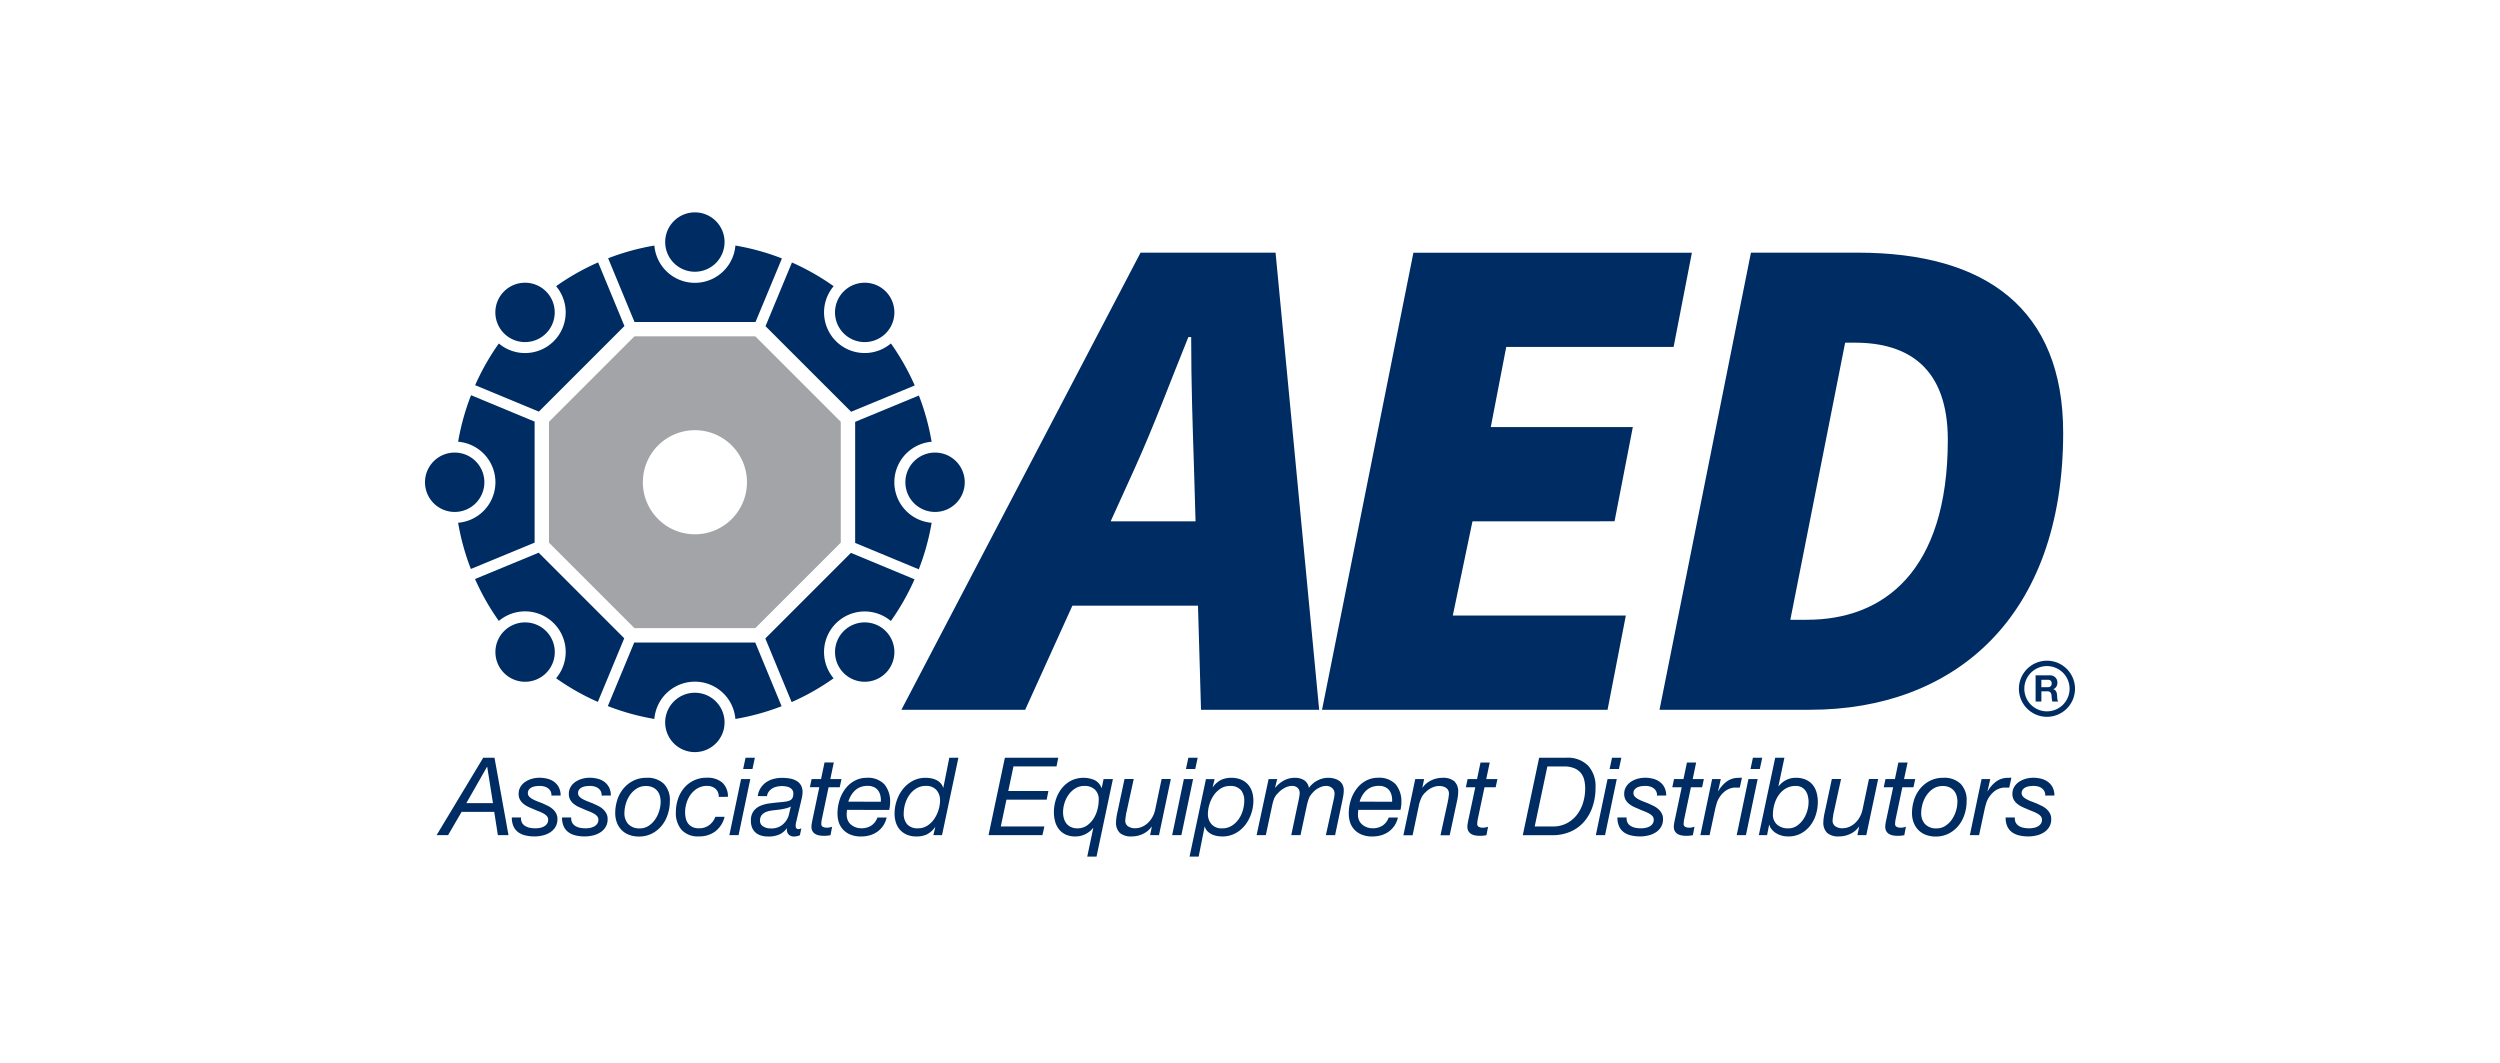 <svg xmlns="http://www.w3.org/2000/svg" xmlns:xlink="http://www.w3.org/1999/xlink" width="207" height="88" viewBox="0 0 207 88">
  <defs>
    <clipPath id="clip-path">
      <rect id="Rectángulo_2822" data-name="Rectángulo 2822" width="136.619" height="53.344" fill="none"/>
    </clipPath>
  </defs>
  <g id="AECE" transform="translate(-851 -896)">
    <g id="Grupo_11732" data-name="Grupo 11732" transform="translate(886.191 913.585)">
      <g id="Grupo_11729" data-name="Grupo 11729" clip-path="url(#clip-path)">
        <path id="Trazado_4685" data-name="Trazado 4685" d="M111.272,55.636a2.458,2.458,0,1,1-2.458-2.457,2.458,2.458,0,0,1,2.458,2.457" transform="translate(-66.582 -33.291)" fill="#002c64"/>
        <path id="Trazado_4686" data-name="Trazado 4686" d="M4.915,55.636a2.458,2.458,0,1,1-2.457-2.457,2.458,2.458,0,0,1,2.457,2.457" transform="translate(0 -33.291)" fill="#002c64"/>
        <path id="Trazado_4687" data-name="Trazado 4687" d="M94.977,94.977a2.458,2.458,0,1,1,0-3.476,2.458,2.458,0,0,1,0,3.476" transform="translate(-56.832 -56.832)" fill="#002c64"/>
        <path id="Trazado_4688" data-name="Trazado 4688" d="M19.771,19.771a2.458,2.458,0,1,1,0-3.476,2.458,2.458,0,0,1,0,3.476" transform="translate(-9.751 -9.751)" fill="#002c64"/>
        <path id="Trazado_4689" data-name="Trazado 4689" d="M55.636,111.272a2.458,2.458,0,1,1,2.457-2.457,2.458,2.458,0,0,1-2.457,2.457" transform="translate(-33.291 -66.582)" fill="#002c64"/>
        <path id="Trazado_4690" data-name="Trazado 4690" d="M55.636,4.915a2.458,2.458,0,1,1,2.458-2.458,2.458,2.458,0,0,1-2.458,2.458" transform="translate(-33.291)" fill="#002c64"/>
        <path id="Trazado_4691" data-name="Trazado 4691" d="M16.3,94.977a2.458,2.458,0,1,1,3.476,0,2.458,2.458,0,0,1-3.476,0" transform="translate(-9.751 -56.832)" fill="#002c64"/>
        <path id="Trazado_4692" data-name="Trazado 4692" d="M91.5,19.771a2.458,2.458,0,1,1,3.476,0,2.458,2.458,0,0,1-3.476,0" transform="translate(-56.832 -9.751)" fill="#002c64"/>
        <path id="Trazado_4693" data-name="Trazado 4693" d="M101.568,44.374a19.772,19.772,0,0,0-1.055-3.827l-5.277,2.181V52.751l5.267,2.186a19.749,19.749,0,0,0,1.066-3.853,3.366,3.366,0,0,1,0-6.709" transform="translate(-59.62 -25.383)" fill="#002c64"/>
        <path id="Trazado_4694" data-name="Trazado 4694" d="M42.728,13.662H52.75L54.936,8.4a19.69,19.69,0,0,0-3.853-1.066,3.366,3.366,0,0,1-6.709,0,19.8,19.8,0,0,0-3.828,1.054Z" transform="translate(-25.383 -4.588)" fill="#002c64"/>
        <path id="Trazado_4695" data-name="Trazado 4695" d="M16.375,23.428l7.087-7.087-2.178-5.269a19.8,19.8,0,0,0-3.48,1.971,3.365,3.365,0,0,1-4.742,4.742,19.8,19.8,0,0,0-1.96,3.454Z" transform="translate(-6.95 -6.931)" fill="#002c64"/>
        <path id="Trazado_4696" data-name="Trazado 4696" d="M77.577,11.1l-2.188,5.273,7.086,7.087,5.269-2.178a19.816,19.816,0,0,0-1.972-3.479,3.365,3.365,0,0,1-4.743-4.741A19.866,19.866,0,0,0,77.577,11.1" transform="translate(-47.195 -6.951)" fill="#002c64"/>
        <path id="Trazado_4697" data-name="Trazado 4697" d="M52.684,95.236H42.662L40.476,100.5a19.807,19.807,0,0,0,3.853,1.065,3.366,3.366,0,0,1,6.709,0,19.792,19.792,0,0,0,3.827-1.055Z" transform="translate(-25.339 -59.62)" fill="#002c64"/>
        <path id="Trazado_4698" data-name="Trazado 4698" d="M82.434,75.388l-7.087,7.087,2.178,5.269A19.792,19.792,0,0,0,81,85.772a3.365,3.365,0,0,1,4.741-4.742,19.883,19.883,0,0,0,1.961-3.453Z" transform="translate(-47.169 -47.195)" fill="#002c64"/>
        <path id="Trazado_4699" data-name="Trazado 4699" d="M21.239,87.708l2.188-5.273-7.086-7.086-5.269,2.178A19.884,19.884,0,0,0,13.044,81a3.365,3.365,0,0,1,4.741,4.743,19.783,19.783,0,0,0,3.454,1.96" transform="translate(-6.931 -47.17)" fill="#002c64"/>
        <path id="Trazado_4700" data-name="Trazado 4700" d="M7.329,51.039a19.733,19.733,0,0,0,1.056,3.827l5.278-2.182V42.662L8.4,40.476A19.806,19.806,0,0,0,7.33,44.329a3.366,3.366,0,0,1,0,6.709" transform="translate(-4.588 -25.339)" fill="#002c64"/>
        <path id="Trazado_4701" data-name="Trazado 4701" d="M44.532,27.449H34.525l-7.076,7.076V44.532l7.076,7.076H44.532l7.076-7.076V34.525Zm-5,16.39a4.31,4.31,0,1,1,4.31-4.31,4.31,4.31,0,0,1-4.31,4.31" transform="translate(-17.184 -17.184)" fill="#a2a4a7"/>
        <path id="Trazado_4702" data-name="Trazado 4702" d="M125.284,8.921l-19.8,37.848h10.248l3.908-8.618h10.4l.251,8.618h9.782l-3.61-37.848Zm-2.473,22.243,2.007-4.425c1.631-3.61,2.911-7.1,4.426-10.831h.233c0,3.843.117,7.22.233,10.831l.129,4.425Z" transform="translate(-66.038 -5.585)" fill="#002c64"/>
        <path id="Trazado_4703" data-name="Trazado 4703" d="M222.819,31.163l1.514-7.8H212.571l1.281-6.638H227.71l1.514-7.8H206.165L198.6,46.769h23.64l1.514-7.8H209.426l1.63-7.8Z" transform="translate(-124.326 -5.585)" fill="#002c64"/>
        <path id="Trazado_4704" data-name="Trazado 4704" d="M289.752,8.92H280.9l-7.57,37.848h12.461c11.878,0,20.962-7.57,20.962-22.942,0-10.248-6.405-14.907-17-14.907m-4.192,30.4h-1.4L288.7,16.373h.815c4.425,0,7.686,2.1,7.686,8.036,0,10.947-5.357,14.906-11.646,14.906" transform="translate(-171.113 -5.584)" fill="#002c64"/>
        <path id="Trazado_4705" data-name="Trazado 4705" d="M6.423,120.745h.934l1.159,6.411h-.88l-.3-1.93h-2.7l-1.123,1.93H2.562Zm-1.4,3.762H7.231L6.755,121.5H6.737Z" transform="translate(-1.604 -75.59)" fill="#002c64"/>
        <path id="Trazado_4706" data-name="Trazado 4706" d="M22.516,126.659a.708.708,0,0,0-.063-.346.7.7,0,0,0-.206-.251.9.9,0,0,0-.315-.153,1.416,1.416,0,0,0-.377-.05,2.328,2.328,0,0,0-.355.027,1.1,1.1,0,0,0-.315.094.634.634,0,0,0-.229.184.459.459,0,0,0-.09.288.406.406,0,0,0,.1.278,1.06,1.06,0,0,0,.278.215,3.121,3.121,0,0,0,.391.184l.449.175q.224.1.449.211a1.786,1.786,0,0,1,.395.265,1.288,1.288,0,0,1,.278.355.987.987,0,0,1,.108.471,1.224,1.224,0,0,1-.171.66,1.383,1.383,0,0,1-.44.444,1.971,1.971,0,0,1-.611.251,2.9,2.9,0,0,1-.673.081,3.227,3.227,0,0,1-.741-.081,1.661,1.661,0,0,1-.6-.26,1.226,1.226,0,0,1-.395-.48,1.735,1.735,0,0,1-.144-.75h.763a.77.77,0,0,0,.076.431.739.739,0,0,0,.261.274,1.166,1.166,0,0,0,.386.148,2.308,2.308,0,0,0,.463.045,2.01,2.01,0,0,0,.377-.036,1.126,1.126,0,0,0,.341-.121.733.733,0,0,0,.247-.22.564.564,0,0,0,.094-.332.435.435,0,0,0-.1-.292,1.024,1.024,0,0,0-.278-.22,3.148,3.148,0,0,0-.395-.184c-.147-.057-.3-.118-.445-.184s-.307-.126-.453-.2a1.905,1.905,0,0,1-.395-.256,1.136,1.136,0,0,1-.279-.346.973.973,0,0,1-.1-.458,1.112,1.112,0,0,1,.148-.575,1.306,1.306,0,0,1,.391-.417,1.909,1.909,0,0,1,.552-.256,2.266,2.266,0,0,1,.633-.09,2.7,2.7,0,0,1,.638.076,1.62,1.62,0,0,1,.561.251,1.321,1.321,0,0,1,.4.458,1.428,1.428,0,0,1,.153.687Z" transform="translate(-12.05 -78.37)" fill="#002c64"/>
        <path id="Trazado_4707" data-name="Trazado 4707" d="M33.632,126.659a.708.708,0,0,0-.063-.346.7.7,0,0,0-.206-.251.9.9,0,0,0-.315-.153,1.416,1.416,0,0,0-.377-.05,2.328,2.328,0,0,0-.355.027,1.1,1.1,0,0,0-.315.094.634.634,0,0,0-.229.184.459.459,0,0,0-.09.288.406.406,0,0,0,.1.278,1.06,1.06,0,0,0,.278.215,3.121,3.121,0,0,0,.391.184l.449.175q.224.1.449.211a1.786,1.786,0,0,1,.395.265,1.288,1.288,0,0,1,.278.355.987.987,0,0,1,.108.471,1.224,1.224,0,0,1-.171.66,1.383,1.383,0,0,1-.44.444,1.971,1.971,0,0,1-.611.251,2.9,2.9,0,0,1-.673.081,3.227,3.227,0,0,1-.741-.081,1.661,1.661,0,0,1-.6-.26,1.223,1.223,0,0,1-.395-.48,1.735,1.735,0,0,1-.144-.75h.763a.77.77,0,0,0,.076.431.739.739,0,0,0,.261.274,1.166,1.166,0,0,0,.386.148,2.308,2.308,0,0,0,.463.045,2.01,2.01,0,0,0,.377-.036,1.126,1.126,0,0,0,.341-.121.733.733,0,0,0,.247-.22.564.564,0,0,0,.094-.332.435.435,0,0,0-.1-.292,1.024,1.024,0,0,0-.278-.22,3.148,3.148,0,0,0-.395-.184c-.147-.057-.3-.118-.445-.184s-.307-.126-.453-.2a1.905,1.905,0,0,1-.395-.256,1.136,1.136,0,0,1-.279-.346.973.973,0,0,1-.1-.458,1.112,1.112,0,0,1,.148-.575,1.306,1.306,0,0,1,.391-.417,1.909,1.909,0,0,1,.552-.256,2.266,2.266,0,0,1,.633-.09,2.7,2.7,0,0,1,.638.076,1.62,1.62,0,0,1,.561.251,1.321,1.321,0,0,1,.4.458,1.428,1.428,0,0,1,.153.687Z" transform="translate(-19.009 -78.37)" fill="#002c64"/>
        <path id="Trazado_4708" data-name="Trazado 4708" d="M42.279,127.009a2.824,2.824,0,0,1,.512-.934,2.546,2.546,0,0,1,.817-.647,2.389,2.389,0,0,1,1.091-.242,1.949,1.949,0,0,1,1.432.494,1.924,1.924,0,0,1,.5,1.428,3.553,3.553,0,0,1-.171,1.1,2.859,2.859,0,0,1-.5.938,2.539,2.539,0,0,1-.808.656,2.326,2.326,0,0,1-1.086.247,2.222,2.222,0,0,1-.822-.144,1.717,1.717,0,0,1-.615-.4,1.787,1.787,0,0,1-.386-.615,2.172,2.172,0,0,1-.135-.777,3.469,3.469,0,0,1,.175-1.1m.911,2.011a1.232,1.232,0,0,0,.952.35,1.3,1.3,0,0,0,.736-.215,1.951,1.951,0,0,0,.543-.543,2.56,2.56,0,0,0,.332-.714,2.625,2.625,0,0,0,.112-.727,1.8,1.8,0,0,0-.072-.512,1.108,1.108,0,0,0-.225-.417,1.1,1.1,0,0,0-.381-.278,1.313,1.313,0,0,0-.543-.1,1.387,1.387,0,0,0-.772.215,1.959,1.959,0,0,0-.557.543,2.464,2.464,0,0,0-.337.723,2.749,2.749,0,0,0-.112.754,1.311,1.311,0,0,0,.323.925" transform="translate(-26.358 -78.37)" fill="#002c64"/>
        <path id="Trazado_4709" data-name="Trazado 4709" d="M59.095,126.766a.853.853,0,0,0-.265-.669,1.03,1.03,0,0,0-.714-.238,1.507,1.507,0,0,0-.777.2,1.857,1.857,0,0,0-.565.512,2.3,2.3,0,0,0-.346.7,2.676,2.676,0,0,0-.117.768,2.185,2.185,0,0,0,.058.512,1.138,1.138,0,0,0,.193.422.962.962,0,0,0,.355.287,1.223,1.223,0,0,0,.543.108,1.375,1.375,0,0,0,.844-.261,1.5,1.5,0,0,0,.512-.691h.763a2.15,2.15,0,0,1-.759,1.2,2.176,2.176,0,0,1-1.361.422,1.836,1.836,0,0,1-1.432-.53,2.112,2.112,0,0,1-.481-1.473,3.456,3.456,0,0,1,.166-1.064,2.768,2.768,0,0,1,.494-.916,2.422,2.422,0,0,1,.808-.638,2.447,2.447,0,0,1,1.1-.238,1.909,1.909,0,0,1,1.252.382,1.536,1.536,0,0,1,.49,1.2Z" transform="translate(-34.775 -78.37)" fill="#002c64"/>
        <path id="Trazado_4710" data-name="Trazado 4710" d="M68.355,122.514h.763l-.97,4.642h-.763Zm.943-.835h-.772l.2-.934h.772Z" transform="translate(-42.185 -75.59)" fill="#002c64"/>
        <path id="Trazado_4711" data-name="Trazado 4711" d="M72.728,126.7a1.616,1.616,0,0,1,.238-.669,1.7,1.7,0,0,1,.453-.472,1.893,1.893,0,0,1,.611-.278,2.776,2.776,0,0,1,.709-.09,3.739,3.739,0,0,1,.642.054,1.645,1.645,0,0,1,.543.188,1.033,1.033,0,0,1,.372.363,1.1,1.1,0,0,1,.139.579,2.036,2.036,0,0,1-.049.427q-.049.229-.094.417l-.3,1.266q-.027.144-.076.323a1.292,1.292,0,0,0-.049.341.314.314,0,0,0,.063.224.219.219,0,0,0,.162.063.388.388,0,0,0,.121-.022l.121-.04-.117.566a1.06,1.06,0,0,1-.229.076,1.112,1.112,0,0,1-.238.031.616.616,0,0,1-.476-.175.576.576,0,0,1-.126-.481l-.018-.018a1.643,1.643,0,0,1-.6.5,2.188,2.188,0,0,1-.952.175,2.05,2.05,0,0,1-.548-.072,1.218,1.218,0,0,1-.454-.229,1.089,1.089,0,0,1-.305-.4,1.461,1.461,0,0,1-.112-.606,1.291,1.291,0,0,1,.22-.795,1.37,1.37,0,0,1,.566-.44,2.853,2.853,0,0,1,.759-.2q.413-.054.8-.09.305-.027.525-.058a1.2,1.2,0,0,0,.364-.1.459.459,0,0,0,.211-.207.831.831,0,0,0,.067-.368.489.489,0,0,0-.089-.305.645.645,0,0,0-.225-.184,1.041,1.041,0,0,0-.3-.094,1.949,1.949,0,0,0-.319-.027,2.044,2.044,0,0,0-.427.045,1.221,1.221,0,0,0-.381.148.992.992,0,0,0-.287.26.853.853,0,0,0-.153.381Zm.453,2.514a1.062,1.062,0,0,0,.579.162,1.433,1.433,0,0,0,1.3-.611,1.507,1.507,0,0,0,.256-.565q.067-.305.148-.629h-.018a1.339,1.339,0,0,1-.3.122c-.114.033-.235.061-.364.085s-.265.044-.409.059-.284.031-.422.049a2.708,2.708,0,0,0-.4.081,1.137,1.137,0,0,0-.328.148.726.726,0,0,0-.224.242.739.739,0,0,0-.085.372.536.536,0,0,0,.256.485" transform="translate(-45.175 -78.37)" fill="#002c64"/>
        <path id="Trazado_4712" data-name="Trazado 4712" d="M86.911,123.175h.925l-.144.674h-.925l-.575,2.73q-.009.081-.018.153a1.232,1.232,0,0,0-.009.153.249.249,0,0,0,.139.247.723.723,0,0,0,.319.067,1.1,1.1,0,0,0,.224-.022,1.842,1.842,0,0,0,.215-.058l-.135.7a2.74,2.74,0,0,1-.539.054,2.159,2.159,0,0,1-.4-.036.968.968,0,0,1-.328-.121.659.659,0,0,1-.225-.229.714.714,0,0,1-.085-.368,1.27,1.27,0,0,1,.013-.188q.013-.09.031-.2L86,123.848h-.781l.144-.674h.781l.288-1.374H87.2Z" transform="translate(-53.352 -76.251)" fill="#002c64"/>
        <path id="Trazado_4713" data-name="Trazado 4713" d="M92.111,127.844a3.121,3.121,0,0,0-.027.4,1.121,1.121,0,0,0,.1.481.977.977,0,0,0,.27.35,1.278,1.278,0,0,0,.386.215,1.334,1.334,0,0,0,.449.076,1.459,1.459,0,0,0,.84-.229,1.341,1.341,0,0,0,.5-.66h.763a2.015,2.015,0,0,1-.288.678,1.9,1.9,0,0,1-.476.49,2.044,2.044,0,0,1-.62.3,2.57,2.57,0,0,1-.718.1,2.243,2.243,0,0,1-.956-.18,1.7,1.7,0,0,1-.606-.454,1.609,1.609,0,0,1-.315-.6,2.394,2.394,0,0,1-.09-.633,3.657,3.657,0,0,1,.193-1.217,3.038,3.038,0,0,1,.521-.947,2.325,2.325,0,0,1,.763-.611,2.029,2.029,0,0,1,.911-.215,1.886,1.886,0,0,1,1.495.539,2.229,2.229,0,0,1,.472,1.517,2.074,2.074,0,0,1-.027.341c-.018.108-.033.195-.045.261Zm2.8-.674a1.728,1.728,0,0,0-.031-.481,1.158,1.158,0,0,0-.175-.422.913.913,0,0,0-.346-.3,1.167,1.167,0,0,0-.534-.112,1.624,1.624,0,0,0-.6.1,1.434,1.434,0,0,0-.453.283,1.822,1.822,0,0,0-.332.417,2.316,2.316,0,0,0-.22.507Z" transform="translate(-57.169 -78.37)" fill="#002c64"/>
        <path id="Trazado_4714" data-name="Trazado 4714" d="M107.883,127.156h-.718l.162-.665h-.018a1.889,1.889,0,0,1-.7.611,2.028,2.028,0,0,1-.831.162,2.053,2.053,0,0,1-.786-.139,1.6,1.6,0,0,1-.57-.391,1.627,1.627,0,0,1-.35-.6,2.432,2.432,0,0,1-.117-.772,3.319,3.319,0,0,1,.175-1.055,3.159,3.159,0,0,1,.5-.947,2.6,2.6,0,0,1,.808-.687,2.221,2.221,0,0,1,1.091-.265,2.48,2.48,0,0,1,.44.04,1.728,1.728,0,0,1,.426.135,1.19,1.19,0,0,1,.355.251.953.953,0,0,1,.224.391h.018l.494-2.478h.754Zm-2.887-.9a1.135,1.135,0,0,0,.911.332,1.375,1.375,0,0,0,.772-.224,2.008,2.008,0,0,0,.57-.566,2.741,2.741,0,0,0,.35-.745,2.685,2.685,0,0,0,.121-.772,1.256,1.256,0,0,0-.3-.862,1.1,1.1,0,0,0-.866-.341,1.488,1.488,0,0,0-.8.211,1.945,1.945,0,0,0-.575.543,2.462,2.462,0,0,0-.35.736,2.841,2.841,0,0,0-.117.79,1.34,1.34,0,0,0,.283.9" transform="translate(-65.075 -75.59)" fill="#002c64"/>
        <path id="Trazado_4715" data-name="Trazado 4715" d="M126.119,120.745h4.418l-.144.718h-3.564L126.4,123.5h3.322l-.144.718h-3.331l-.467,2.218h3.609l-.162.718h-4.462Z" transform="translate(-78.105 -75.589)" fill="#002c64"/>
        <path id="Trazado_4716" data-name="Trazado 4716" d="M142.769,131.714H142l.5-2.37h-.018a1.886,1.886,0,0,1-.651.516,1.854,1.854,0,0,1-.813.184,1.878,1.878,0,0,1-.79-.153,1.523,1.523,0,0,1-.552-.422,1.783,1.783,0,0,1-.328-.637,2.851,2.851,0,0,1-.108-.8,3.381,3.381,0,0,1,.166-1.05,2.912,2.912,0,0,1,.481-.912,2.413,2.413,0,0,1,.768-.642,2.324,2.324,0,0,1,1.939-.058,1.154,1.154,0,0,1,.588.66h.018l.153-.736h.772Zm-2.7-3.165a1.159,1.159,0,0,0,.211.426,1.032,1.032,0,0,0,.368.288,1.235,1.235,0,0,0,.539.108,1.339,1.339,0,0,0,.79-.233,2.017,2.017,0,0,0,.552-.584,2.6,2.6,0,0,0,.323-.768,3.259,3.259,0,0,0,.1-.785,1.11,1.11,0,0,0-.314-.835,1.211,1.211,0,0,0-.88-.305,1.376,1.376,0,0,0-.75.206,1.945,1.945,0,0,0-.552.521,2.386,2.386,0,0,0-.341.7,2.573,2.573,0,0,0-.117.745,1.937,1.937,0,0,0,.068.516" transform="translate(-87.168 -78.37)" fill="#002c64"/>
        <path id="Trazado_4717" data-name="Trazado 4717" d="M156.553,130.116h-.736l.144-.7h-.018a1.863,1.863,0,0,1-.727.6,2.153,2.153,0,0,1-.925.206,1.419,1.419,0,0,1-.974-.287,1.163,1.163,0,0,1-.319-.907,2.773,2.773,0,0,1,.036-.4q.035-.242.1-.512l.565-2.649h.763l-.593,2.712q-.018.063-.036.162c-.012.066-.022.133-.031.2s-.018.134-.027.2a1.145,1.145,0,0,0-.013.157.547.547,0,0,0,.234.489,1,1,0,0,0,.574.157,1.42,1.42,0,0,0,.593-.126,1.7,1.7,0,0,0,.494-.337,2.022,2.022,0,0,0,.364-.485,2.134,2.134,0,0,0,.211-.561l.539-2.568h.763Z" transform="translate(-95.78 -78.55)" fill="#002c64"/>
        <path id="Trazado_4718" data-name="Trazado 4718" d="M166.4,122.514h.763l-.97,4.642h-.763Zm.943-.835h-.772l.2-.934h.772Z" transform="translate(-103.566 -75.59)" fill="#002c64"/>
        <path id="Trazado_4719" data-name="Trazado 4719" d="M170.632,125.295h.718l-.162.664h.018a1.892,1.892,0,0,1,.7-.61,2.028,2.028,0,0,1,.831-.162,2.056,2.056,0,0,1,.781.139,1.6,1.6,0,0,1,.575.391,1.627,1.627,0,0,1,.35.6,2.432,2.432,0,0,1,.117.772,3.319,3.319,0,0,1-.175,1.055,3.155,3.155,0,0,1-.5.947,2.6,2.6,0,0,1-.808.687,2.228,2.228,0,0,1-1.091.265,2.479,2.479,0,0,1-.44-.04,1.726,1.726,0,0,1-.426-.135,1.252,1.252,0,0,1-.359-.252.852.852,0,0,1-.22-.39h-.018l-.494,2.487h-.754Zm2.887.9a1.135,1.135,0,0,0-.911-.332,1.374,1.374,0,0,0-.772.224,2.011,2.011,0,0,0-.57.565,2.738,2.738,0,0,0-.35.75,2.708,2.708,0,0,0-.121.768,1.256,1.256,0,0,0,.3.862,1.1,1.1,0,0,0,.867.341,1.488,1.488,0,0,0,.8-.211,1.95,1.95,0,0,0,.575-.543,2.452,2.452,0,0,0,.35-.736,2.838,2.838,0,0,0,.117-.79,1.339,1.339,0,0,0-.283-.9" transform="translate(-105.971 -78.37)" fill="#002c64"/>
        <path id="Trazado_4720" data-name="Trazado 4720" d="M185.125,125.294h.709l-.171.691.018.018a2.313,2.313,0,0,1,.714-.593,1.878,1.878,0,0,1,.9-.224,1.44,1.44,0,0,1,.754.188.94.94,0,0,1,.413.647,2,2,0,0,1,.7-.606,1.864,1.864,0,0,1,.893-.229,1.959,1.959,0,0,1,.476.058,1.346,1.346,0,0,1,.417.18.868.868,0,0,1,.292.323,1.007,1.007,0,0,1,.108.48,2.773,2.773,0,0,1-.045.467q-.045.261-.09.458l-.583,2.783h-.763l.647-2.945c.018-.072.034-.157.049-.256a1.756,1.756,0,0,0,.022-.247.576.576,0,0,0-.2-.449.735.735,0,0,0-.507-.18,1.062,1.062,0,0,0-.328.054,1.773,1.773,0,0,0-.319.139,1.716,1.716,0,0,0-.287.2,1.766,1.766,0,0,0-.233.242,1.318,1.318,0,0,0-.279.476,5.2,5.2,0,0,0-.153.565l-.512,2.4H187l.557-2.649c.042-.18.076-.347.1-.5a2.282,2.282,0,0,0,.04-.314.6.6,0,0,0-.166-.449.663.663,0,0,0-.481-.162,1.057,1.057,0,0,0-.319.049,1.7,1.7,0,0,0-.306.13,1.936,1.936,0,0,0-.283.188,1.7,1.7,0,0,0-.233.224,1.314,1.314,0,0,0-.332.472,3.941,3.941,0,0,0-.162.579l-.521,2.433h-.763Z" transform="translate(-115.275 -78.37)" fill="#002c64"/>
        <path id="Trazado_4721" data-name="Trazado 4721" d="M205.31,127.844a3.123,3.123,0,0,0-.027.4,1.122,1.122,0,0,0,.1.481.977.977,0,0,0,.27.35,1.278,1.278,0,0,0,.386.215,1.334,1.334,0,0,0,.449.076,1.459,1.459,0,0,0,.84-.229,1.341,1.341,0,0,0,.5-.66h.763a2.015,2.015,0,0,1-.288.678,1.9,1.9,0,0,1-.476.49,2.044,2.044,0,0,1-.62.3,2.57,2.57,0,0,1-.718.1,2.243,2.243,0,0,1-.956-.18,1.7,1.7,0,0,1-.606-.454,1.609,1.609,0,0,1-.315-.6,2.394,2.394,0,0,1-.09-.633,3.657,3.657,0,0,1,.193-1.217,3.037,3.037,0,0,1,.521-.947A2.324,2.324,0,0,1,206,125.4a2.029,2.029,0,0,1,.911-.215,1.886,1.886,0,0,1,1.495.539,2.229,2.229,0,0,1,.472,1.517,2.074,2.074,0,0,1-.027.341c-.018.108-.033.195-.045.261Zm2.8-.674a1.728,1.728,0,0,0-.031-.481,1.159,1.159,0,0,0-.175-.422.911.911,0,0,0-.346-.3,1.167,1.167,0,0,0-.534-.112,1.624,1.624,0,0,0-.6.1,1.434,1.434,0,0,0-.453.283,1.822,1.822,0,0,0-.332.417,2.316,2.316,0,0,0-.22.507Z" transform="translate(-128.035 -78.37)" fill="#002c64"/>
        <path id="Trazado_4722" data-name="Trazado 4722" d="M217.6,125.294h.736l-.144.7h.018a1.873,1.873,0,0,1,.727-.6,2.152,2.152,0,0,1,.925-.206,1.421,1.421,0,0,1,.975.287,1.166,1.166,0,0,1,.319.907,2.759,2.759,0,0,1-.036.4c-.024.162-.057.332-.1.512l-.566,2.649h-.763l.593-2.712q.009-.063.031-.162t.036-.2c.009-.069.018-.135.027-.2a1.2,1.2,0,0,0,.013-.157.548.548,0,0,0-.233-.489,1.007,1.007,0,0,0-.574-.157,1.4,1.4,0,0,0-.625.153,1.77,1.77,0,0,0-.525.386,1.263,1.263,0,0,0-.323.436,3.16,3.16,0,0,0-.188.534l-.539,2.568h-.763Z" transform="translate(-135.61 -78.37)" fill="#002c64"/>
        <path id="Trazado_4723" data-name="Trazado 4723" d="M232.138,123.175h.925l-.144.674h-.925l-.575,2.73q-.009.081-.018.153a1.232,1.232,0,0,0-.009.153.249.249,0,0,0,.139.247.723.723,0,0,0,.319.067,1.1,1.1,0,0,0,.224-.022,1.841,1.841,0,0,0,.215-.058l-.135.7a2.739,2.739,0,0,1-.539.054,2.159,2.159,0,0,1-.4-.036.968.968,0,0,1-.328-.121.654.654,0,0,1-.224-.229.71.71,0,0,1-.086-.368,1.271,1.271,0,0,1,.013-.188q.013-.09.031-.2l.611-2.882h-.781l.144-.674h.781l.288-1.374h.763Z" transform="translate(-144.268 -76.251)" fill="#002c64"/>
        <path id="Trazado_4724" data-name="Trazado 4724" d="M244.406,120.744h2.245a2.365,2.365,0,0,1,1.809.656,2.52,2.52,0,0,1,.615,1.8,4.862,4.862,0,0,1-.26,1.638,3.668,3.668,0,0,1-.727,1.248,3.149,3.149,0,0,1-1.127.795,3.7,3.7,0,0,1-1.45.278h-2.46Zm-.368,5.693h1.481a2.47,2.47,0,0,0,1.19-.274,2.589,2.589,0,0,0,.844-.718,3.1,3.1,0,0,0,.5-1.01,4.06,4.06,0,0,0,.166-1.149,3.037,3.037,0,0,0-.076-.683,1.463,1.463,0,0,0-.274-.584,1.393,1.393,0,0,0-.543-.4,2.176,2.176,0,0,0-.875-.153h-1.365Z" transform="translate(-152.156 -75.589)" fill="#002c64"/>
        <path id="Trazado_4725" data-name="Trazado 4725" d="M260.2,122.514h.763l-.97,4.642h-.763Zm.943-.835h-.772l.2-.934h.772Z" transform="translate(-162.286 -75.59)" fill="#002c64"/>
        <path id="Trazado_4726" data-name="Trazado 4726" d="M267.3,126.659a.708.708,0,0,0-.063-.346.7.7,0,0,0-.206-.251.9.9,0,0,0-.314-.153,1.421,1.421,0,0,0-.377-.05,2.328,2.328,0,0,0-.355.027,1.1,1.1,0,0,0-.315.094.634.634,0,0,0-.229.184.459.459,0,0,0-.09.288.406.406,0,0,0,.1.278,1.056,1.056,0,0,0,.279.215,3.087,3.087,0,0,0,.39.184l.449.175q.224.1.449.211a1.786,1.786,0,0,1,.395.265,1.288,1.288,0,0,1,.278.355.983.983,0,0,1,.108.471,1.224,1.224,0,0,1-.171.66,1.383,1.383,0,0,1-.44.444,1.971,1.971,0,0,1-.611.251,2.9,2.9,0,0,1-.673.081,3.227,3.227,0,0,1-.741-.081,1.661,1.661,0,0,1-.6-.26,1.226,1.226,0,0,1-.395-.48,1.735,1.735,0,0,1-.144-.75h.763a.763.763,0,0,0,.076.431.735.735,0,0,0,.26.274,1.166,1.166,0,0,0,.386.148,2.308,2.308,0,0,0,.463.045,2.01,2.01,0,0,0,.377-.036,1.126,1.126,0,0,0,.341-.121.733.733,0,0,0,.247-.22.564.564,0,0,0,.094-.332.437.437,0,0,0-.1-.292,1.026,1.026,0,0,0-.279-.22,3.15,3.15,0,0,0-.395-.184c-.147-.057-.295-.118-.445-.184s-.307-.126-.453-.2a1.906,1.906,0,0,1-.395-.256,1.135,1.135,0,0,1-.279-.346.973.973,0,0,1-.1-.458,1.112,1.112,0,0,1,.148-.575,1.306,1.306,0,0,1,.391-.417,1.909,1.909,0,0,1,.552-.256,2.266,2.266,0,0,1,.633-.09,2.7,2.7,0,0,1,.638.076,1.62,1.62,0,0,1,.561.251,1.321,1.321,0,0,1,.4.458,1.428,1.428,0,0,1,.153.687Z" transform="translate(-165.292 -78.37)" fill="#002c64"/>
        <path id="Trazado_4727" data-name="Trazado 4727" d="M277.847,123.175h.925l-.144.674H277.7l-.574,2.73c-.006.054-.012.1-.018.153a1.232,1.232,0,0,0-.009.153.249.249,0,0,0,.139.247.724.724,0,0,0,.319.067,1.1,1.1,0,0,0,.224-.022,1.842,1.842,0,0,0,.215-.058l-.135.7a2.739,2.739,0,0,1-.539.054,2.159,2.159,0,0,1-.4-.036.968.968,0,0,1-.328-.121.657.657,0,0,1-.224-.229.71.71,0,0,1-.085-.368,1.219,1.219,0,0,1,.013-.188q.013-.09.031-.2l.61-2.882h-.781l.144-.674h.781l.288-1.374h.763Z" transform="translate(-172.883 -76.251)" fill="#002c64"/>
        <path id="Trazado_4728" data-name="Trazado 4728" d="M283.346,125.274h.718l-.224,1h.018a2.553,2.553,0,0,1,.687-.79,1.617,1.617,0,0,1,1-.314.953.953,0,0,0,.135-.009.349.349,0,0,1,.135.009l-.18.817a.711.711,0,0,0-.117-.009h-.108c-.1,0-.174,0-.233,0a1.124,1.124,0,0,0-.225.04,1.475,1.475,0,0,0-.561.278,1.968,1.968,0,0,0-.426.476,1.878,1.878,0,0,0-.243.525q-.09.3-.144.561l-.44,2.056h-.763Z" transform="translate(-176.775 -78.35)" fill="#002c64"/>
        <path id="Trazado_4729" data-name="Trazado 4729" d="M291.389,122.514h.763l-.97,4.642h-.763Zm.943-.835h-.772l.2-.934h.772Z" transform="translate(-181.81 -75.59)" fill="#002c64"/>
        <path id="Trazado_4730" data-name="Trazado 4730" d="M296.672,120.745h.763l-.494,2.343.018.018a1.85,1.85,0,0,1,.624-.516,1.741,1.741,0,0,1,.795-.184,2.014,2.014,0,0,1,.808.148,1.542,1.542,0,0,1,.565.408,1.707,1.707,0,0,1,.337.633,2.806,2.806,0,0,1,.112.812,3.515,3.515,0,0,1-.162,1.055,2.842,2.842,0,0,1-.476.916,2.412,2.412,0,0,1-.767.642,2.187,2.187,0,0,1-1.046.242,1.954,1.954,0,0,1-.592-.085,1.771,1.771,0,0,1-.472-.224,1.393,1.393,0,0,1-.332-.314.892.892,0,0,1-.166-.346h-.018l-.171.862h-.682Zm2.7,3.142a1.314,1.314,0,0,0-.2-.422.935.935,0,0,0-.328-.283,1,1,0,0,0-.467-.1,1.571,1.571,0,0,0-.862.229,1.939,1.939,0,0,0-.588.579,2.571,2.571,0,0,0-.337.763,3.1,3.1,0,0,0-.108.781,1.07,1.07,0,0,0,.35.853,1.341,1.341,0,0,0,.915.306,1.252,1.252,0,0,0,.727-.216,1.979,1.979,0,0,0,.53-.539,2.47,2.47,0,0,0,.323-.7,2.662,2.662,0,0,0,.108-.723,1.941,1.941,0,0,0-.067-.521" transform="translate(-184.876 -75.59)" fill="#002c64"/>
        <path id="Trazado_4731" data-name="Trazado 4731" d="M313.157,130.116h-.736l.144-.7h-.018a1.863,1.863,0,0,1-.727.6,2.153,2.153,0,0,1-.925.206,1.419,1.419,0,0,1-.974-.287,1.163,1.163,0,0,1-.319-.907,2.775,2.775,0,0,1,.036-.4q.035-.242.1-.512l.566-2.649h.763l-.593,2.712q-.018.063-.036.162c-.012.066-.022.133-.031.2s-.018.134-.027.2a1.147,1.147,0,0,0-.013.157.548.548,0,0,0,.233.489,1,1,0,0,0,.575.157,1.42,1.42,0,0,0,.593-.126,1.7,1.7,0,0,0,.494-.337,2.021,2.021,0,0,0,.364-.485,2.16,2.16,0,0,0,.211-.561l.539-2.568h.763Z" transform="translate(-193.818 -78.55)" fill="#002c64"/>
        <path id="Trazado_4732" data-name="Trazado 4732" d="M324.639,123.175h.925l-.144.674H324.5l-.574,2.73-.018.153a1.158,1.158,0,0,0-.009.153.249.249,0,0,0,.139.247.726.726,0,0,0,.319.067,1.1,1.1,0,0,0,.224-.022,1.842,1.842,0,0,0,.215-.058l-.135.7a2.739,2.739,0,0,1-.539.054,2.159,2.159,0,0,1-.4-.036.968.968,0,0,1-.328-.121.657.657,0,0,1-.224-.229.71.71,0,0,1-.085-.368,1.219,1.219,0,0,1,.013-.188q.013-.09.031-.2l.61-2.882h-.781l.144-.674h.781l.288-1.374h.763Z" transform="translate(-202.176 -76.251)" fill="#002c64"/>
        <path id="Trazado_4733" data-name="Trazado 4733" d="M329.392,127.009a2.831,2.831,0,0,1,.512-.934,2.544,2.544,0,0,1,.817-.647,2.386,2.386,0,0,1,1.091-.242,1.949,1.949,0,0,1,1.432.494,1.924,1.924,0,0,1,.5,1.428,3.552,3.552,0,0,1-.171,1.1,2.858,2.858,0,0,1-.5.938,2.538,2.538,0,0,1-.808.656,2.325,2.325,0,0,1-1.086.247,2.222,2.222,0,0,1-.822-.144,1.712,1.712,0,0,1-.615-.4,1.783,1.783,0,0,1-.386-.615,2.172,2.172,0,0,1-.135-.777,3.469,3.469,0,0,1,.175-1.1m.911,2.011a1.232,1.232,0,0,0,.952.35,1.3,1.3,0,0,0,.736-.215,1.951,1.951,0,0,0,.543-.543,2.56,2.56,0,0,0,.332-.714,2.625,2.625,0,0,0,.112-.727,1.8,1.8,0,0,0-.072-.512,1.108,1.108,0,0,0-.225-.417,1.1,1.1,0,0,0-.381-.278,1.312,1.312,0,0,0-.543-.1,1.387,1.387,0,0,0-.772.215,1.964,1.964,0,0,0-.557.543,2.465,2.465,0,0,0-.337.723,2.763,2.763,0,0,0-.112.754,1.311,1.311,0,0,0,.323.925" transform="translate(-206.098 -78.37)" fill="#002c64"/>
        <path id="Trazado_4734" data-name="Trazado 4734" d="M343.007,125.274h.718l-.224,1h.018a2.547,2.547,0,0,1,.687-.79,1.618,1.618,0,0,1,1-.314.954.954,0,0,0,.135-.009.352.352,0,0,1,.135.009l-.18.817a.711.711,0,0,0-.117-.009h-.108q-.144,0-.233,0a1.121,1.121,0,0,0-.224.04,1.474,1.474,0,0,0-.561.278,1.976,1.976,0,0,0-.426.476,1.878,1.878,0,0,0-.243.525q-.09.3-.144.561l-.44,2.056h-.763Z" transform="translate(-214.124 -78.35)" fill="#002c64"/>
        <path id="Trazado_4735" data-name="Trazado 4735" d="M353.252,126.659a.708.708,0,0,0-.063-.346.7.7,0,0,0-.206-.251.9.9,0,0,0-.315-.153,1.416,1.416,0,0,0-.377-.05,2.328,2.328,0,0,0-.355.027,1.1,1.1,0,0,0-.315.094.634.634,0,0,0-.229.184.459.459,0,0,0-.09.288.406.406,0,0,0,.1.278,1.056,1.056,0,0,0,.279.215,3.091,3.091,0,0,0,.39.184l.449.175q.224.1.449.211a1.786,1.786,0,0,1,.395.265,1.288,1.288,0,0,1,.278.355.982.982,0,0,1,.108.471,1.224,1.224,0,0,1-.171.66,1.382,1.382,0,0,1-.44.444,1.972,1.972,0,0,1-.611.251,2.9,2.9,0,0,1-.673.081,3.226,3.226,0,0,1-.741-.081,1.661,1.661,0,0,1-.6-.26,1.223,1.223,0,0,1-.395-.48,1.735,1.735,0,0,1-.144-.75h.763a.763.763,0,0,0,.076.431.735.735,0,0,0,.26.274,1.166,1.166,0,0,0,.386.148,2.308,2.308,0,0,0,.463.045,2.01,2.01,0,0,0,.377-.036,1.126,1.126,0,0,0,.341-.121.734.734,0,0,0,.247-.22.564.564,0,0,0,.094-.332.437.437,0,0,0-.1-.292,1.027,1.027,0,0,0-.279-.22,3.15,3.15,0,0,0-.395-.184c-.147-.057-.295-.118-.445-.184s-.307-.126-.453-.2a1.906,1.906,0,0,1-.395-.256,1.136,1.136,0,0,1-.279-.346.973.973,0,0,1-.1-.458,1.112,1.112,0,0,1,.148-.575,1.306,1.306,0,0,1,.391-.417,1.909,1.909,0,0,1,.552-.256,2.266,2.266,0,0,1,.633-.09,2.7,2.7,0,0,1,.638.076,1.62,1.62,0,0,1,.561.251,1.321,1.321,0,0,1,.4.458,1.429,1.429,0,0,1,.153.687Z" transform="translate(-219.099 -78.37)" fill="#002c64"/>
        <path id="Trazado_4736" data-name="Trazado 4736" d="M356.592,102.5h1.172a.7.7,0,0,1,.263.047.6.6,0,0,1,.2.129.552.552,0,0,1,.128.192.611.611,0,0,1,.044.231.654.654,0,0,1-.081.332.506.506,0,0,1-.263.213v.006a.369.369,0,0,1,.146.074.4.4,0,0,1,.094.12.569.569,0,0,1,.053.151,1.26,1.26,0,0,1,.023.163c0,.035,0,.075.006.122s.006.094.011.142a.969.969,0,0,0,.024.138.325.325,0,0,0,.05.113h-.478a.537.537,0,0,1-.032-.114c-.007-.042-.013-.085-.018-.131s-.009-.092-.012-.14-.007-.093-.013-.135a.433.433,0,0,0-.1-.249.354.354,0,0,0-.259-.079h-.478v.849h-.478Zm.478.983h.524a.362.362,0,0,0,.245-.073.3.3,0,0,0,.084-.237.287.287,0,0,0-.084-.23.368.368,0,0,0-.245-.071h-.524Z" transform="translate(-223.236 -64.17)" fill="#002c64"/>
        <path id="Trazado_4737" data-name="Trazado 4737" d="M355.219,103.907a2.323,2.323,0,1,1,2.323-2.323,2.325,2.325,0,0,1-2.323,2.323m0-4.2a1.874,1.874,0,1,0,1.874,1.874,1.876,1.876,0,0,0-1.874-1.874" transform="translate(-220.922 -62.14)" fill="#002c64"/>
      </g>
    </g>
    <rect id="Rectángulo_2900" data-name="Rectángulo 2900" width="207" height="88" transform="translate(851 896)" fill="none"/>
  </g>
</svg>
